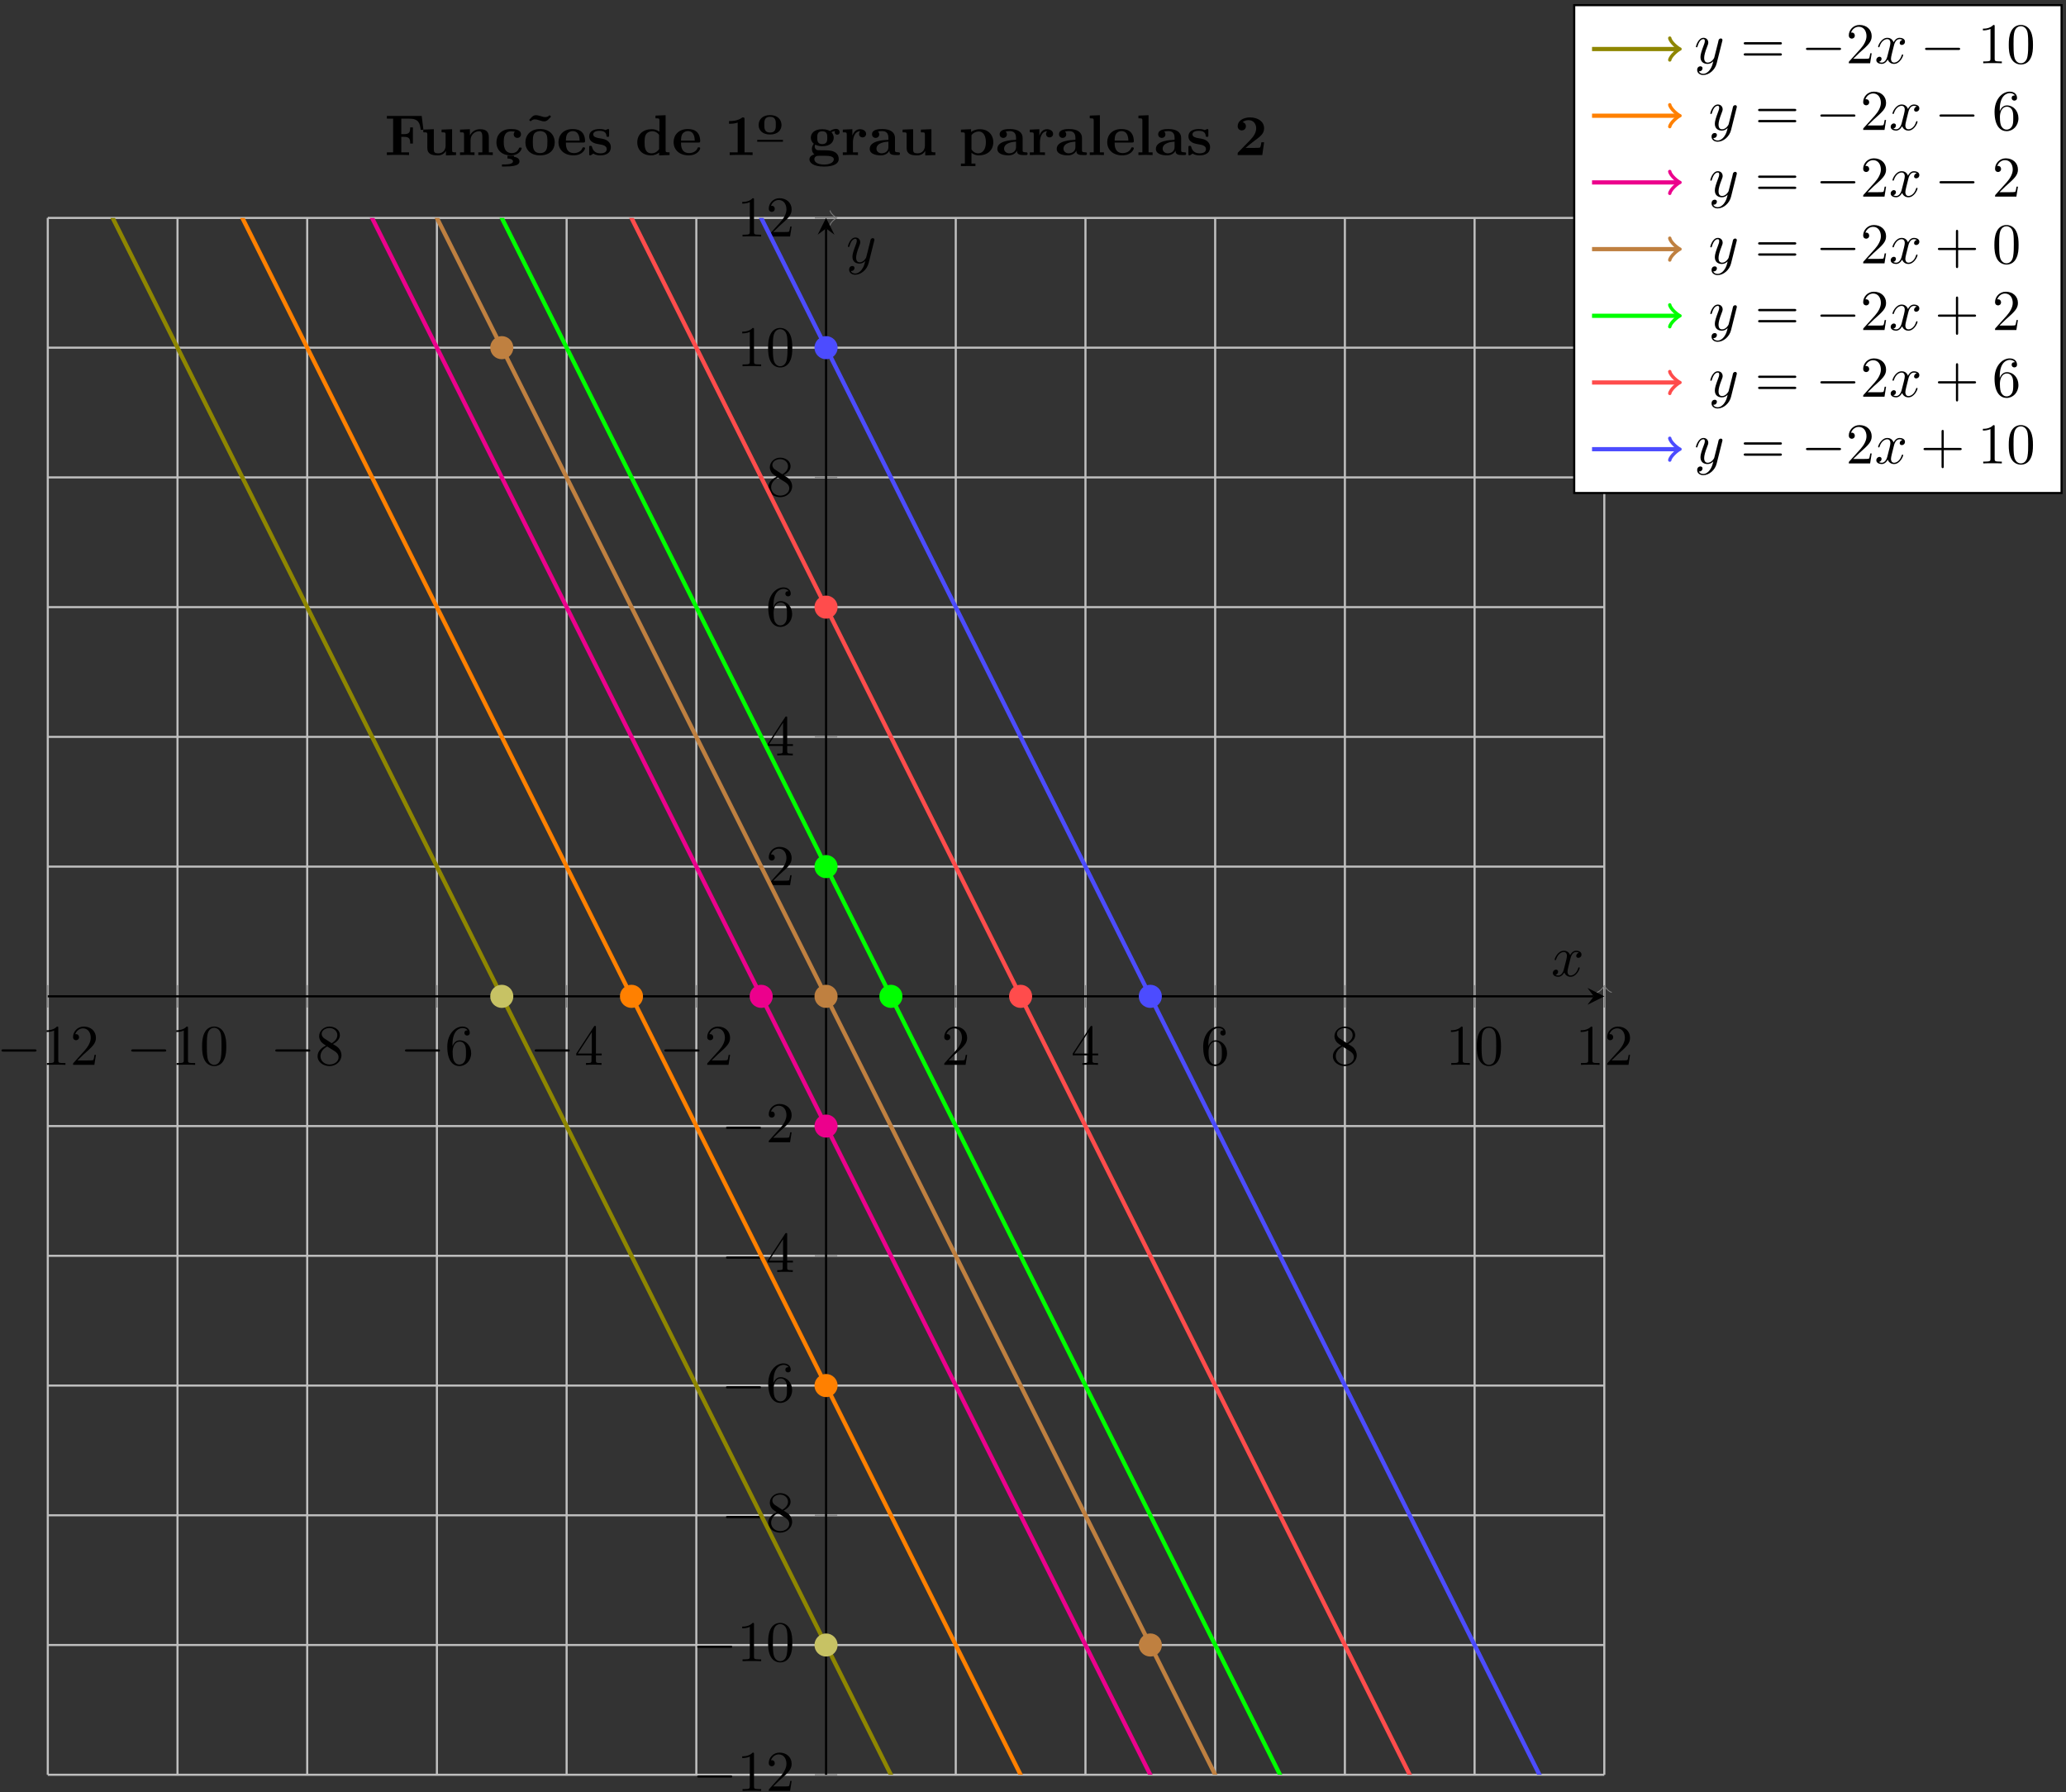 <?xml version="1.0" encoding="UTF-8"?>
<svg xmlns="http://www.w3.org/2000/svg" xmlns:xlink="http://www.w3.org/1999/xlink" width="392pt" height="340pt" viewBox="0 0 392 340" version="1.1">
<rect x="0" y="0" width="392" height="340" fill="#333333" stroke="none"/>
<defs>
<g>
<symbol overflow="visible" id="glyph0-0">
<path style="stroke:none;" d=""/>
</symbol>
<symbol overflow="visible" id="glyph0-1">
<path style="stroke:none;" d="M 7.188 -2.516 C 7.375 -2.516 7.562 -2.516 7.562 -2.719 C 7.562 -2.938 7.375 -2.938 7.188 -2.938 L 1.281 -2.938 C 1.094 -2.938 0.906 -2.938 0.906 -2.719 C 0.906 -2.516 1.094 -2.516 1.281 -2.516 Z M 7.188 -2.516 "/>
</symbol>
<symbol overflow="visible" id="glyph1-0">
<path style="stroke:none;" d=""/>
</symbol>
<symbol overflow="visible" id="glyph1-1">
<path style="stroke:none;" d="M 3.203 -6.984 C 3.203 -7.234 3.203 -7.266 2.953 -7.266 C 2.281 -6.562 1.312 -6.562 0.969 -6.562 L 0.969 -6.234 C 1.188 -6.234 1.828 -6.234 2.406 -6.516 L 2.406 -0.859 C 2.406 -0.469 2.359 -0.344 1.391 -0.344 L 1.031 -0.344 L 1.031 0 C 1.422 -0.031 2.359 -0.031 2.797 -0.031 C 3.234 -0.031 4.188 -0.031 4.562 0 L 4.562 -0.344 L 4.219 -0.344 C 3.234 -0.344 3.203 -0.453 3.203 -0.859 Z M 3.203 -6.984 "/>
</symbol>
<symbol overflow="visible" id="glyph1-2">
<path style="stroke:none;" d="M 1.391 -0.844 L 2.547 -1.969 C 4.25 -3.469 4.891 -4.062 4.891 -5.141 C 4.891 -6.391 3.922 -7.266 2.578 -7.266 C 1.359 -7.266 0.547 -6.266 0.547 -5.297 C 0.547 -4.672 1.094 -4.672 1.125 -4.672 C 1.312 -4.672 1.688 -4.812 1.688 -5.25 C 1.688 -5.547 1.5 -5.828 1.109 -5.828 C 1.031 -5.828 1 -5.828 0.969 -5.812 C 1.219 -6.516 1.812 -6.922 2.438 -6.922 C 3.438 -6.922 3.906 -6.047 3.906 -5.141 C 3.906 -4.281 3.359 -3.406 2.766 -2.734 L 0.672 -0.406 C 0.547 -0.281 0.547 -0.266 0.547 0 L 4.594 0 L 4.891 -1.891 L 4.625 -1.891 C 4.562 -1.578 4.5 -1.094 4.391 -0.922 C 4.312 -0.844 3.594 -0.844 3.344 -0.844 Z M 1.391 -0.844 "/>
</symbol>
<symbol overflow="visible" id="glyph1-3">
<path style="stroke:none;" d="M 5.016 -3.484 C 5.016 -4.359 4.969 -5.234 4.578 -6.047 C 4.078 -7.094 3.188 -7.266 2.719 -7.266 C 2.078 -7.266 1.281 -6.984 0.828 -5.969 C 0.484 -5.219 0.422 -4.359 0.422 -3.484 C 0.422 -2.672 0.469 -1.688 0.922 -0.859 C 1.391 0.016 2.188 0.234 2.719 0.234 C 3.297 0.234 4.141 0.016 4.609 -1.031 C 4.969 -1.781 5.016 -2.625 5.016 -3.484 Z M 2.719 0 C 2.297 0 1.641 -0.266 1.453 -1.312 C 1.328 -1.969 1.328 -2.984 1.328 -3.625 C 1.328 -4.312 1.328 -5.031 1.422 -5.625 C 1.625 -6.922 2.438 -7.031 2.719 -7.031 C 3.078 -7.031 3.797 -6.828 4 -5.75 C 4.109 -5.141 4.109 -4.312 4.109 -3.625 C 4.109 -2.797 4.109 -2.062 3.984 -1.359 C 3.828 -0.328 3.203 0 2.719 0 Z M 2.719 0 "/>
</symbol>
<symbol overflow="visible" id="glyph1-4">
<path style="stroke:none;" d="M 1.781 -4.984 C 1.281 -5.312 1.234 -5.688 1.234 -5.875 C 1.234 -6.531 1.938 -6.984 2.719 -6.984 C 3.516 -6.984 4.203 -6.422 4.203 -5.641 C 4.203 -5.016 3.781 -4.5 3.125 -4.109 Z M 3.375 -3.953 C 4.156 -4.359 4.688 -4.922 4.688 -5.641 C 4.688 -6.641 3.719 -7.266 2.719 -7.266 C 1.641 -7.266 0.75 -6.453 0.75 -5.438 C 0.75 -5.25 0.781 -4.75 1.234 -4.25 C 1.359 -4.109 1.75 -3.844 2.031 -3.656 C 1.391 -3.344 0.453 -2.719 0.453 -1.641 C 0.453 -0.484 1.578 0.234 2.719 0.234 C 3.953 0.234 4.984 -0.672 4.984 -1.828 C 4.984 -2.219 4.859 -2.719 4.453 -3.172 C 4.25 -3.406 4.062 -3.516 3.375 -3.953 Z M 2.281 -3.484 L 3.625 -2.641 C 3.922 -2.438 4.438 -2.109 4.438 -1.438 C 4.438 -0.625 3.625 -0.062 2.719 -0.062 C 1.781 -0.062 1 -0.734 1 -1.641 C 1 -2.281 1.359 -2.984 2.281 -3.484 Z M 2.281 -3.484 "/>
</symbol>
<symbol overflow="visible" id="glyph1-5">
<path style="stroke:none;" d="M 1.438 -3.578 L 1.438 -3.844 C 1.438 -6.594 2.797 -6.984 3.344 -6.984 C 3.609 -6.984 4.062 -6.922 4.312 -6.547 C 4.141 -6.547 3.703 -6.547 3.703 -6.062 C 3.703 -5.719 3.969 -5.562 4.203 -5.562 C 4.391 -5.562 4.719 -5.656 4.719 -6.078 C 4.719 -6.734 4.234 -7.266 3.328 -7.266 C 1.938 -7.266 0.453 -5.859 0.453 -3.453 C 0.453 -0.531 1.719 0.234 2.734 0.234 C 3.953 0.234 4.984 -0.781 4.984 -2.219 C 4.984 -3.609 4.016 -4.656 2.797 -4.656 C 2.062 -4.656 1.656 -4.094 1.438 -3.578 Z M 2.734 -0.062 C 2.047 -0.062 1.719 -0.719 1.656 -0.891 C 1.469 -1.391 1.469 -2.266 1.469 -2.469 C 1.469 -3.312 1.812 -4.406 2.797 -4.406 C 2.969 -4.406 3.469 -4.406 3.812 -3.734 C 4 -3.328 4 -2.766 4 -2.234 C 4 -1.719 4 -1.172 3.812 -0.781 C 3.484 -0.125 2.984 -0.062 2.734 -0.062 Z M 2.734 -0.062 "/>
</symbol>
<symbol overflow="visible" id="glyph1-6">
<path style="stroke:none;" d="M 3.203 -1.797 L 3.203 -0.844 C 3.203 -0.453 3.188 -0.344 2.375 -0.344 L 2.156 -0.344 L 2.156 0 C 2.594 -0.031 3.156 -0.031 3.625 -0.031 C 4.078 -0.031 4.656 -0.031 5.109 0 L 5.109 -0.344 L 4.875 -0.344 C 4.062 -0.344 4.047 -0.453 4.047 -0.844 L 4.047 -1.797 L 5.141 -1.797 L 5.141 -2.141 L 4.047 -2.141 L 4.047 -7.094 C 4.047 -7.312 4.047 -7.391 3.875 -7.391 C 3.781 -7.391 3.734 -7.391 3.656 -7.25 L 0.312 -2.141 L 0.312 -1.797 Z M 3.266 -2.141 L 0.609 -2.141 L 3.266 -6.203 Z M 3.266 -2.141 "/>
</symbol>
<symbol overflow="visible" id="glyph1-7">
<path style="stroke:none;" d="M 7.5 -3.562 C 7.656 -3.562 7.859 -3.562 7.859 -3.781 C 7.859 -4 7.656 -4 7.5 -4 L 0.969 -4 C 0.812 -4 0.609 -4 0.609 -3.781 C 0.609 -3.562 0.812 -3.562 0.984 -3.562 Z M 7.5 -1.453 C 7.656 -1.453 7.859 -1.453 7.859 -1.672 C 7.859 -1.891 7.656 -1.891 7.5 -1.891 L 0.984 -1.891 C 0.812 -1.891 0.609 -1.891 0.609 -1.672 C 0.609 -1.453 0.812 -1.453 0.969 -1.453 Z M 7.5 -1.453 "/>
</symbol>
<symbol overflow="visible" id="glyph1-8">
<path style="stroke:none;" d="M 4.453 -2.516 L 7.5 -2.516 C 7.656 -2.516 7.859 -2.516 7.859 -2.719 C 7.859 -2.938 7.656 -2.938 7.5 -2.938 L 4.453 -2.938 L 4.453 -6 C 4.453 -6.156 4.453 -6.359 4.25 -6.359 C 4.031 -6.359 4.031 -6.156 4.031 -6 L 4.031 -2.938 L 0.969 -2.938 C 0.812 -2.938 0.609 -2.938 0.609 -2.719 C 0.609 -2.516 0.812 -2.516 0.969 -2.516 L 4.031 -2.516 L 4.031 0.547 C 4.031 0.703 4.031 0.906 4.25 0.906 C 4.453 0.906 4.453 0.703 4.453 0.547 Z M 4.453 -2.516 "/>
</symbol>
<symbol overflow="visible" id="glyph2-0">
<path style="stroke:none;" d=""/>
</symbol>
<symbol overflow="visible" id="glyph2-1">
<path style="stroke:none;" d="M 3.641 -3.297 C 3.703 -3.578 3.953 -4.578 4.719 -4.578 C 4.781 -4.578 5.031 -4.578 5.266 -4.438 C 4.969 -4.391 4.75 -4.109 4.75 -3.844 C 4.75 -3.672 4.859 -3.469 5.156 -3.469 C 5.406 -3.469 5.75 -3.672 5.75 -4.094 C 5.75 -4.672 5.109 -4.828 4.734 -4.828 C 4.094 -4.828 3.719 -4.25 3.594 -3.984 C 3.312 -4.719 2.719 -4.828 2.406 -4.828 C 1.281 -4.828 0.656 -3.406 0.656 -3.141 C 0.656 -3.031 0.766 -3.031 0.781 -3.031 C 0.875 -3.031 0.906 -3.047 0.922 -3.156 C 1.297 -4.312 2.016 -4.578 2.391 -4.578 C 2.594 -4.578 2.984 -4.484 2.984 -3.844 C 2.984 -3.516 2.797 -2.781 2.391 -1.25 C 2.219 -0.578 1.828 -0.125 1.359 -0.125 C 1.281 -0.125 1.031 -0.125 0.812 -0.266 C 1.078 -0.312 1.312 -0.547 1.312 -0.844 C 1.312 -1.141 1.078 -1.234 0.922 -1.234 C 0.594 -1.234 0.312 -0.953 0.312 -0.594 C 0.312 -0.094 0.859 0.125 1.344 0.125 C 2.062 0.125 2.453 -0.641 2.484 -0.703 C 2.625 -0.312 3.016 0.125 3.672 0.125 C 4.781 0.125 5.406 -1.281 5.406 -1.562 C 5.406 -1.672 5.312 -1.672 5.281 -1.672 C 5.188 -1.672 5.156 -1.625 5.141 -1.547 C 4.781 -0.375 4.031 -0.125 3.688 -0.125 C 3.266 -0.125 3.094 -0.469 3.094 -0.844 C 3.094 -1.078 3.156 -1.312 3.266 -1.797 Z M 3.641 -3.297 "/>
</symbol>
<symbol overflow="visible" id="glyph2-2">
<path style="stroke:none;" d="M 5.297 -4.156 C 5.344 -4.312 5.344 -4.328 5.344 -4.406 C 5.344 -4.609 5.188 -4.703 5.031 -4.703 C 4.922 -4.703 4.75 -4.641 4.641 -4.469 C 4.625 -4.422 4.531 -4.078 4.5 -3.875 C 4.422 -3.594 4.344 -3.297 4.281 -3.016 L 3.781 -1.047 C 3.734 -0.891 3.266 -0.125 2.547 -0.125 C 2 -0.125 1.875 -0.594 1.875 -1 C 1.875 -1.5 2.062 -2.188 2.438 -3.141 C 2.609 -3.594 2.656 -3.703 2.656 -3.922 C 2.656 -4.422 2.297 -4.828 1.75 -4.828 C 0.719 -4.828 0.312 -3.234 0.312 -3.141 C 0.312 -3.031 0.422 -3.031 0.453 -3.031 C 0.562 -3.031 0.562 -3.047 0.625 -3.234 C 0.922 -4.25 1.359 -4.578 1.719 -4.578 C 1.812 -4.578 2 -4.578 2 -4.234 C 2 -3.953 1.891 -3.672 1.812 -3.469 C 1.375 -2.312 1.172 -1.688 1.172 -1.172 C 1.172 -0.203 1.859 0.125 2.516 0.125 C 2.938 0.125 3.297 -0.062 3.609 -0.375 C 3.469 0.203 3.344 0.734 2.906 1.312 C 2.625 1.672 2.203 2 1.703 2 C 1.547 2 1.062 1.969 0.875 1.531 C 1.047 1.531 1.188 1.531 1.344 1.406 C 1.453 1.312 1.562 1.172 1.562 0.953 C 1.562 0.625 1.266 0.578 1.156 0.578 C 0.906 0.578 0.547 0.75 0.547 1.281 C 0.547 1.828 1.031 2.234 1.703 2.234 C 2.828 2.234 3.953 1.25 4.25 0.016 Z M 5.297 -4.156 "/>
</symbol>
<symbol overflow="visible" id="glyph3-0">
<path style="stroke:none;" d=""/>
</symbol>
<symbol overflow="visible" id="glyph3-1">
<path style="stroke:none;" d="M 7.031 -7.422 L 0.422 -7.422 L 0.422 -6.906 L 1.609 -6.906 L 1.609 -0.516 L 0.422 -0.516 L 0.422 0 C 0.844 -0.031 1.938 -0.031 2.422 -0.031 C 2.953 -0.031 4.141 -0.031 4.625 0 L 4.625 -0.516 L 3.156 -0.516 L 3.156 -3.453 L 3.703 -3.453 C 4.75 -3.453 4.844 -2.984 4.844 -2.188 L 5.359 -2.188 L 5.359 -5.25 L 4.844 -5.25 C 4.844 -4.438 4.75 -3.969 3.703 -3.969 L 3.156 -3.969 L 3.156 -6.906 L 4.672 -6.906 C 6.438 -6.906 6.688 -6.062 6.844 -4.781 L 7.359 -4.781 Z M 7.031 -7.422 "/>
</symbol>
<symbol overflow="visible" id="glyph3-2">
<path style="stroke:none;" d="M 4.781 -0.781 L 4.781 0.062 L 6.703 0 L 6.703 -0.516 C 6.031 -0.516 5.953 -0.516 5.953 -0.938 L 5.953 -4.906 L 3.953 -4.828 L 3.953 -4.312 C 4.641 -4.312 4.719 -4.312 4.719 -3.875 L 4.719 -1.797 C 4.719 -0.906 4.156 -0.328 3.359 -0.328 C 2.516 -0.328 2.484 -0.594 2.484 -1.188 L 2.484 -4.906 L 0.484 -4.828 L 0.484 -4.312 C 1.172 -4.312 1.25 -4.312 1.25 -3.875 L 1.25 -1.344 C 1.25 -0.172 2.125 0.062 3.203 0.062 C 3.484 0.062 4.281 0.062 4.781 -0.781 Z M 4.781 -0.781 "/>
</symbol>
<symbol overflow="visible" id="glyph3-3">
<path style="stroke:none;" d="M 1.25 -3.875 L 1.25 -0.516 L 0.484 -0.516 L 0.484 0 C 0.797 -0.016 1.453 -0.031 1.859 -0.031 C 2.297 -0.031 2.938 -0.016 3.234 0 L 3.234 -0.516 L 2.484 -0.516 L 2.484 -2.797 C 2.484 -3.984 3.422 -4.516 4.109 -4.516 C 4.484 -4.516 4.719 -4.281 4.719 -3.453 L 4.719 -0.516 L 3.953 -0.516 L 3.953 0 C 4.266 -0.016 4.922 -0.031 5.328 -0.031 C 5.766 -0.031 6.406 -0.016 6.703 0 L 6.703 -0.516 L 5.953 -0.516 L 5.953 -3.344 C 5.953 -4.484 5.359 -4.906 4.281 -4.906 C 3.234 -4.906 2.656 -4.281 2.359 -3.734 L 2.359 -4.906 L 0.484 -4.828 L 0.484 -4.312 C 1.172 -4.312 1.25 -4.312 1.25 -3.875 Z M 1.25 -3.875 "/>
</symbol>
<symbol overflow="visible" id="glyph3-4">
<path style="stroke:none;" d="M 3.75 0.125 L 2.516 0.125 L 2.516 0.656 C 2.875 0.656 3.562 0.734 3.562 1.203 C 3.562 1.781 2.297 1.781 1.875 1.781 L 1.469 1.781 L 1.469 2.172 L 2.078 2.172 C 2.625 2.172 3.172 2.156 3.719 2.047 C 4.188 1.953 4.797 1.766 4.797 1.203 C 4.797 0.594 4.203 0.406 3.75 0.328 Z M 3.75 0.125 "/>
</symbol>
<symbol overflow="visible" id="glyph3-5">
<path style="stroke:none;" d="M 3.922 -4.438 C 3.734 -4.266 3.703 -4.031 3.703 -3.938 C 3.703 -3.453 4.094 -3.25 4.391 -3.25 C 4.719 -3.25 5.078 -3.484 5.078 -3.938 C 5.078 -4.875 3.812 -4.938 3.172 -4.938 C 1.219 -4.938 0.422 -3.688 0.422 -2.422 C 0.422 -0.969 1.438 0.062 3.125 0.062 C 4.891 0.062 5.219 -1.203 5.219 -1.281 C 5.219 -1.422 5.062 -1.422 4.953 -1.422 C 4.75 -1.422 4.75 -1.406 4.688 -1.266 C 4.406 -0.578 3.875 -0.375 3.328 -0.375 C 1.812 -0.375 1.812 -1.969 1.812 -2.469 C 1.812 -3.094 1.812 -4.5 3.219 -4.5 C 3.594 -4.5 3.781 -4.469 3.922 -4.438 Z M 3.922 -4.438 "/>
</symbol>
<symbol overflow="visible" id="glyph3-6">
<path style="stroke:none;" d="M 5.219 -7.297 L 4.922 -7.562 C 4.609 -7.203 4.219 -7.203 4.094 -7.203 C 3.875 -7.203 3.703 -7.234 3.234 -7.391 C 2.719 -7.547 2.516 -7.562 2.359 -7.562 C 2.172 -7.562 1.875 -7.531 1.578 -7.234 C 1.469 -7.109 1.172 -6.781 1.047 -6.656 L 1.328 -6.391 C 1.656 -6.766 2.047 -6.766 2.156 -6.766 C 2.375 -6.766 2.562 -6.734 3.031 -6.578 C 3.531 -6.406 3.734 -6.391 3.891 -6.391 C 4.094 -6.391 4.391 -6.438 4.672 -6.734 C 4.797 -6.844 5.094 -7.172 5.219 -7.297 Z M 5.219 -7.297 "/>
</symbol>
<symbol overflow="visible" id="glyph3-7">
<path style="stroke:none;" d="M 5.906 -2.375 C 5.906 -3.844 4.906 -4.938 3.125 -4.938 C 1.344 -4.938 0.344 -3.828 0.344 -2.375 C 0.344 -1.031 1.312 0.062 3.125 0.062 C 4.969 0.062 5.906 -1.031 5.906 -2.375 Z M 3.125 -0.375 C 1.75 -0.375 1.75 -1.547 1.75 -2.5 C 1.75 -2.984 1.75 -3.547 1.938 -3.922 C 2.141 -4.312 2.594 -4.547 3.125 -4.547 C 3.594 -4.547 4.047 -4.375 4.281 -3.984 C 4.516 -3.625 4.516 -3.016 4.516 -2.5 C 4.516 -1.547 4.516 -0.375 3.125 -0.375 Z M 3.125 -0.375 "/>
</symbol>
<symbol overflow="visible" id="glyph3-8">
<path style="stroke:none;" d="M 5.031 -2.375 C 5.281 -2.375 5.391 -2.375 5.391 -2.672 C 5.391 -3.016 5.328 -3.812 4.781 -4.359 C 4.375 -4.75 3.797 -4.938 3.047 -4.938 C 1.297 -4.938 0.344 -3.812 0.344 -2.453 C 0.344 -1 1.438 0.062 3.203 0.062 C 4.922 0.062 5.391 -1.094 5.391 -1.281 C 5.391 -1.469 5.188 -1.469 5.125 -1.469 C 4.938 -1.469 4.922 -1.422 4.859 -1.25 C 4.625 -0.719 4 -0.375 3.297 -0.375 C 1.75 -0.375 1.75 -1.828 1.75 -2.375 Z M 1.75 -2.734 C 1.766 -3.156 1.781 -3.625 2 -3.984 C 2.297 -4.422 2.719 -4.547 3.047 -4.547 C 4.312 -4.547 4.344 -3.125 4.359 -2.734 Z M 1.75 -2.734 "/>
</symbol>
<symbol overflow="visible" id="glyph3-9">
<path style="stroke:none;" d="M 2.297 -3.203 C 1.891 -3.281 1.188 -3.406 1.188 -3.922 C 1.188 -4.594 2.203 -4.594 2.406 -4.594 C 3.234 -4.594 3.641 -4.281 3.703 -3.672 C 3.703 -3.516 3.719 -3.453 3.953 -3.453 C 4.203 -3.453 4.203 -3.516 4.203 -3.766 L 4.203 -4.641 C 4.203 -4.844 4.203 -4.938 4.016 -4.938 C 3.969 -4.938 3.953 -4.938 3.516 -4.734 C 3.234 -4.875 2.859 -4.938 2.422 -4.938 C 2.094 -4.938 0.422 -4.938 0.422 -3.516 C 0.422 -3.078 0.625 -2.781 0.844 -2.594 C 1.281 -2.219 1.703 -2.156 2.547 -2 C 2.938 -1.938 3.75 -1.781 3.75 -1.141 C 3.75 -0.328 2.75 -0.328 2.516 -0.328 C 1.359 -0.328 1.062 -1.125 0.938 -1.594 C 0.891 -1.75 0.828 -1.75 0.672 -1.75 C 0.422 -1.75 0.422 -1.672 0.422 -1.422 L 0.422 -0.234 C 0.422 -0.031 0.422 0.062 0.609 0.062 C 0.688 0.062 0.703 0.062 0.938 -0.094 C 0.953 -0.094 1.188 -0.266 1.219 -0.281 C 1.719 0.062 2.297 0.062 2.516 0.062 C 2.844 0.062 4.531 0.062 4.531 -1.531 C 4.531 -2 4.312 -2.375 3.922 -2.688 C 3.5 -3 3.156 -3.062 2.297 -3.203 Z M 2.297 -3.203 "/>
</symbol>
<symbol overflow="visible" id="glyph3-10">
<path style="stroke:none;" d="M 4.562 -0.469 L 4.562 0.062 L 6.547 0 L 6.547 -0.516 C 5.875 -0.516 5.797 -0.516 5.797 -0.938 L 5.797 -7.562 L 3.875 -7.484 L 3.875 -6.969 C 4.547 -6.969 4.625 -6.969 4.625 -6.547 L 4.625 -4.422 C 4.078 -4.844 3.516 -4.906 3.156 -4.906 C 1.562 -4.906 0.422 -3.953 0.422 -2.406 C 0.422 -0.969 1.422 0.062 3.031 0.062 C 3.703 0.062 4.219 -0.203 4.562 -0.469 Z M 4.562 -3.844 L 4.562 -1.125 C 4.422 -0.922 3.969 -0.328 3.141 -0.328 C 1.812 -0.328 1.812 -1.641 1.812 -2.406 C 1.812 -2.938 1.812 -3.516 2.094 -3.953 C 2.406 -4.406 2.922 -4.516 3.266 -4.516 C 3.875 -4.516 4.312 -4.172 4.562 -3.844 Z M 4.562 -3.844 "/>
</symbol>
<symbol overflow="visible" id="glyph3-11">
<path style="stroke:none;" d="M 3.859 -6.797 C 3.859 -7.031 3.859 -7.141 3.578 -7.141 C 3.453 -7.141 3.438 -7.141 3.344 -7.062 C 2.5 -6.453 1.375 -6.453 1.141 -6.453 L 0.922 -6.453 L 0.922 -5.938 L 1.141 -5.938 C 1.312 -5.938 1.922 -5.938 2.562 -6.156 L 2.562 -0.516 L 1.047 -0.516 L 1.047 0 C 1.531 -0.031 2.688 -0.031 3.219 -0.031 C 3.75 -0.031 4.906 -0.031 5.391 0 L 5.391 -0.516 L 3.859 -0.516 Z M 3.859 -6.797 "/>
</symbol>
<symbol overflow="visible" id="glyph3-12">
<path style="stroke:none;" d="M 2.781 -2.078 C 1.828 -2.078 1.828 -2.797 1.828 -3.297 C 1.828 -3.781 1.828 -4.516 2.781 -4.516 C 3.734 -4.516 3.734 -3.781 3.734 -3.297 C 3.734 -2.797 3.734 -2.078 2.781 -2.078 Z M 1.453 -1.969 C 1.953 -1.703 2.516 -1.672 2.781 -1.672 C 4.359 -1.672 4.953 -2.531 4.953 -3.297 C 4.953 -3.812 4.672 -4.172 4.516 -4.344 C 4.844 -4.516 5.078 -4.531 5.188 -4.547 C 5.172 -4.5 5.141 -4.391 5.141 -4.328 C 5.141 -4.062 5.328 -3.859 5.609 -3.859 C 5.906 -3.859 6.078 -4.062 6.078 -4.328 C 6.078 -4.578 5.906 -4.969 5.406 -4.969 C 5.234 -4.969 4.719 -4.922 4.25 -4.547 C 4.047 -4.672 3.594 -4.906 2.781 -4.906 C 1.203 -4.906 0.609 -4.062 0.609 -3.297 C 0.609 -2.844 0.828 -2.406 1.172 -2.156 C 0.875 -1.766 0.812 -1.406 0.812 -1.172 C 0.812 -1.016 0.844 -0.484 1.281 -0.125 C 1.141 -0.094 0.344 0.125 0.344 0.812 C 0.344 1.375 0.953 2.188 3.125 2.188 C 5.062 2.188 5.906 1.547 5.906 0.781 C 5.906 0.453 5.828 -0.234 5.094 -0.594 C 4.484 -0.906 3.828 -0.906 2.781 -0.906 C 2.5 -0.906 2 -0.906 1.938 -0.922 C 1.469 -1 1.344 -1.406 1.344 -1.609 C 1.344 -1.719 1.391 -1.875 1.453 -1.969 Z M 2.125 0.141 L 3.406 0.141 C 3.734 0.141 4.969 0.141 4.969 0.812 C 4.969 1.203 4.547 1.797 3.125 1.797 C 1.828 1.797 1.281 1.297 1.281 0.797 C 1.281 0.141 1.969 0.141 2.125 0.141 Z M 2.125 0.141 "/>
</symbol>
<symbol overflow="visible" id="glyph3-13">
<path style="stroke:none;" d="M 2.219 -3.672 L 2.219 -4.906 L 0.406 -4.828 L 0.406 -4.312 C 1.078 -4.312 1.156 -4.312 1.156 -3.875 L 1.156 -0.516 L 0.406 -0.516 L 0.406 0 C 0.781 -0.016 1.281 -0.031 1.781 -0.031 C 2.188 -0.031 2.891 -0.031 3.281 0 L 3.281 -0.516 L 2.328 -0.516 L 2.328 -2.422 C 2.328 -3.188 2.609 -4.516 3.703 -4.516 C 3.688 -4.5 3.484 -4.328 3.484 -4.016 C 3.484 -3.562 3.844 -3.344 4.156 -3.344 C 4.469 -3.344 4.828 -3.578 4.828 -4.016 C 4.828 -4.594 4.234 -4.906 3.672 -4.906 C 2.906 -4.906 2.469 -4.359 2.219 -3.672 Z M 2.219 -3.672 "/>
</symbol>
<symbol overflow="visible" id="glyph3-14">
<path style="stroke:none;" d="M 4.078 -0.844 C 4.078 -0.5 4.078 0 5.219 0 L 5.734 0 C 5.953 0 6.078 0 6.078 -0.266 C 6.078 -0.516 5.938 -0.516 5.797 -0.516 C 5.141 -0.531 5.141 -0.672 5.141 -0.922 L 5.141 -3.266 C 5.141 -4.234 4.359 -4.938 2.734 -4.938 C 2.109 -4.938 0.781 -4.891 0.781 -3.938 C 0.781 -3.453 1.172 -3.25 1.469 -3.25 C 1.797 -3.25 2.156 -3.484 2.156 -3.938 C 2.156 -4.266 1.938 -4.453 1.906 -4.469 C 2.219 -4.531 2.562 -4.547 2.688 -4.547 C 3.516 -4.547 3.891 -4.094 3.891 -3.266 L 3.891 -2.891 C 3.125 -2.859 0.344 -2.766 0.344 -1.172 C 0.344 -0.125 1.703 0.062 2.453 0.062 C 3.328 0.062 3.844 -0.375 4.078 -0.844 Z M 3.891 -2.547 L 3.891 -1.516 C 3.891 -0.469 2.891 -0.328 2.625 -0.328 C 2.062 -0.328 1.625 -0.703 1.625 -1.188 C 1.625 -2.359 3.344 -2.516 3.891 -2.547 Z M 3.891 -2.547 "/>
</symbol>
<symbol overflow="visible" id="glyph3-15">
<path style="stroke:none;" d="M 2.406 -3.594 C 2.406 -3.797 2.406 -3.812 2.562 -3.953 C 3 -4.406 3.562 -4.469 3.812 -4.469 C 4.531 -4.469 5.141 -3.812 5.141 -2.438 C 5.141 -0.891 4.391 -0.328 3.672 -0.328 C 3.516 -0.328 3.016 -0.328 2.516 -0.922 C 2.406 -1.062 2.406 -1.062 2.406 -1.281 Z M 2.406 -0.422 C 2.875 -0.047 3.344 0.062 3.797 0.062 C 5.438 0.062 6.547 -0.922 6.547 -2.438 C 6.547 -3.875 5.547 -4.906 3.984 -4.906 C 3.156 -4.906 2.578 -4.562 2.328 -4.375 L 2.328 -4.906 L 0.406 -4.828 L 0.406 -4.312 C 1.078 -4.312 1.156 -4.312 1.156 -3.891 L 1.156 1.609 L 0.406 1.609 L 0.406 2.109 C 0.703 2.109 1.359 2.078 1.781 2.078 C 2.203 2.078 2.844 2.109 3.156 2.109 L 3.156 1.609 L 2.406 1.609 Z M 2.406 -0.422 "/>
</symbol>
<symbol overflow="visible" id="glyph3-16">
<path style="stroke:none;" d="M 2.438 -7.562 L 0.516 -7.484 L 0.516 -6.969 C 1.188 -6.969 1.266 -6.969 1.266 -6.547 L 1.266 -0.516 L 0.516 -0.516 L 0.516 0 C 0.859 -0.016 1.391 -0.031 1.859 -0.031 C 2.328 -0.031 2.828 -0.016 3.203 0 L 3.203 -0.516 L 2.438 -0.516 Z M 2.438 -7.562 "/>
</symbol>
<symbol overflow="visible" id="glyph3-17">
<path style="stroke:none;" d="M 5.641 -2.422 L 5.125 -2.422 C 5.094 -2.203 5 -1.5 4.844 -1.422 C 4.719 -1.359 3.906 -1.359 3.734 -1.359 L 2.125 -1.359 C 2.641 -1.781 3.203 -2.25 3.703 -2.625 C 4.938 -3.531 5.641 -4.047 5.641 -5.078 C 5.641 -6.344 4.5 -7.141 2.969 -7.141 C 1.641 -7.141 0.625 -6.469 0.625 -5.484 C 0.625 -4.844 1.141 -4.672 1.406 -4.672 C 1.75 -4.672 2.188 -4.922 2.188 -5.469 C 2.188 -6.031 1.734 -6.203 1.578 -6.25 C 1.891 -6.516 2.297 -6.625 2.688 -6.625 C 3.625 -6.625 4.141 -5.891 4.141 -5.078 C 4.141 -4.312 3.719 -3.578 2.953 -2.797 L 0.766 -0.562 C 0.625 -0.438 0.625 -0.422 0.625 -0.203 L 0.625 0 L 5.297 0 Z M 5.641 -2.422 "/>
</symbol>
<symbol overflow="visible" id="glyph4-0">
<path style="stroke:none;" d=""/>
</symbol>
<symbol overflow="visible" id="glyph4-1">
<path style="stroke:none;" d="M 4.609 -1.734 C 4.609 -2.734 3.891 -3.625 2.438 -3.625 C 0.969 -3.625 0.266 -2.734 0.266 -1.734 C 0.266 -0.781 0.969 0.062 2.438 0.062 C 3.922 0.062 4.609 -0.797 4.609 -1.734 Z M 2.438 -0.312 C 1.344 -0.312 1.344 -1.141 1.344 -1.828 C 1.344 -2.484 1.344 -3.297 2.438 -3.297 C 3.531 -3.297 3.531 -2.484 3.531 -1.828 C 3.531 -1.141 3.531 -0.312 2.438 -0.312 Z M 2.438 -0.312 "/>
</symbol>
</g>
<clipPath id="clip1">
  <path d="M 9.066 41.34 L 304.398 41.34 L 304.398 336.672 L 9.066 336.672 Z M 9.066 41.34 "/>
</clipPath>
</defs>
<g id="surface1">
<path style="fill:none;stroke-width:0.399;stroke-linecap:butt;stroke-linejoin:miter;stroke:rgb(75%,75%,75%);stroke-opacity:1;stroke-miterlimit:10;" d="M -0.002 270.717 L -0.002 566.049 M 24.612 270.717 L 24.612 566.049 M 49.221 270.717 L 49.221 566.049 M 73.83 270.717 L 73.83 566.049 M 98.444 270.717 L 98.444 566.049 M 123.053 270.717 L 123.053 566.049 M 172.276 270.717 L 172.276 566.049 M 196.885 270.717 L 196.885 566.049 M 221.498 270.717 L 221.498 566.049 M 246.108 270.717 L 246.108 566.049 M 270.717 270.717 L 270.717 566.049 M 295.33 270.717 L 295.33 565.588 " transform="matrix(1,0,0,-1,9.068,607.389)"/>
<path style="fill:none;stroke-width:0.319;stroke-linecap:round;stroke-linejoin:round;stroke:rgb(75%,75%,75%);stroke-opacity:1;stroke-miterlimit:10;" d="M -1.197 1.593 C -1.095 0.995 -0.002 0.101 0.299 -0.001 C -0.002 -0.099 -1.095 -0.997 -1.197 -1.595 " transform="matrix(0,-1,-1,0,304.397,41.799)"/>
<path style="fill:none;stroke-width:0.399;stroke-linecap:butt;stroke-linejoin:miter;stroke:rgb(75%,75%,75%);stroke-opacity:1;stroke-miterlimit:10;" d="M -0.002 270.717 L 295.33 270.717 M -0.002 295.33 L 295.33 295.33 M -0.002 319.94 L 295.33 319.94 M -0.002 344.549 L 295.33 344.549 M -0.002 369.162 L 295.33 369.162 M -0.002 393.772 L 295.33 393.772 M -0.002 442.994 L 295.33 442.994 M -0.002 467.604 L 295.33 467.604 M -0.002 492.217 L 295.33 492.217 M -0.002 516.827 L 295.33 516.827 M -0.002 541.436 L 295.33 541.436 M -0.002 566.049 L 294.87 566.049 " transform="matrix(1,0,0,-1,9.068,607.389)"/>
<path style="fill:none;stroke-width:0.319;stroke-linecap:round;stroke-linejoin:round;stroke:rgb(75%,75%,75%);stroke-opacity:1;stroke-miterlimit:10;" d="M -1.197 1.595 C -1.095 0.997 -0.002 0.099 0.299 0.001 C -0.002 -0.101 -1.095 -0.995 -1.197 -1.593 " transform="matrix(1,0,0,-1,303.939,41.341)"/>
<path style="fill:none;stroke-width:0.199;stroke-linecap:butt;stroke-linejoin:miter;stroke:rgb(50%,50%,50%);stroke-opacity:1;stroke-miterlimit:10;" d="M -0.002 416.256 L -0.002 420.51 M 24.612 416.256 L 24.612 420.51 M 49.221 416.256 L 49.221 420.51 M 73.83 416.256 L 73.83 420.51 M 98.444 416.256 L 98.444 420.51 M 123.053 416.256 L 123.053 420.51 M 172.276 416.256 L 172.276 420.51 M 196.885 416.256 L 196.885 420.51 M 221.498 416.256 L 221.498 420.51 M 246.108 416.256 L 246.108 420.51 M 270.717 416.256 L 270.717 420.51 M 295.33 416.256 L 295.33 420.174 " transform="matrix(1,0,0,-1,9.068,607.389)"/>
<path style="fill:none;stroke-width:0.159;stroke-linecap:round;stroke-linejoin:round;stroke:rgb(50%,50%,50%);stroke-opacity:1;stroke-miterlimit:10;" d="M -1.017 1.354 C -0.931 0.847 -0.002 0.085 0.252 -0.001 C -0.002 -0.083 -0.931 -0.849 -1.017 -1.356 " transform="matrix(0,-1,-1,0,304.397,187.213)"/>
<path style="fill:none;stroke-width:0.199;stroke-linecap:butt;stroke-linejoin:miter;stroke:rgb(50%,50%,50%);stroke-opacity:1;stroke-miterlimit:10;" d="M 145.537 270.717 L 149.791 270.717 M 145.537 295.33 L 149.791 295.33 M 145.537 319.94 L 149.791 319.94 M 145.537 344.549 L 149.791 344.549 M 145.537 369.162 L 149.791 369.162 M 145.537 393.772 L 149.791 393.772 M 145.537 442.994 L 149.791 442.994 M 145.537 467.604 L 149.791 467.604 M 145.537 492.217 L 149.791 492.217 M 145.537 516.827 L 149.791 516.827 M 145.537 541.436 L 149.791 541.436 M 145.537 566.049 L 149.455 566.049 " transform="matrix(1,0,0,-1,9.068,607.389)"/>
<path style="fill:none;stroke-width:0.159;stroke-linecap:round;stroke-linejoin:round;stroke:rgb(50%,50%,50%);stroke-opacity:1;stroke-miterlimit:10;" d="M -1.017 1.357 C -0.932 0.849 -0.002 0.083 0.256 0.001 C -0.002 -0.085 -0.932 -0.847 -1.017 -1.354 " transform="matrix(1,0,0,-1,158.525,41.341)"/>
<path style="fill:none;stroke-width:0.399;stroke-linecap:butt;stroke-linejoin:miter;stroke:rgb(0%,0%,0%);stroke-opacity:1;stroke-miterlimit:10;" d="M -0.002 418.385 L 293.338 418.385 " transform="matrix(1,0,0,-1,9.068,607.389)"/>
<path style=" stroke:none;fill-rule:nonzero;fill:rgb(0%,0%,0%);fill-opacity:1;" d="M 304.398 189.004 L 301.211 187.41 L 302.406 189.004 L 301.211 190.602 "/>
<path style="fill:none;stroke-width:0.399;stroke-linecap:butt;stroke-linejoin:miter;stroke:rgb(0%,0%,0%);stroke-opacity:1;stroke-miterlimit:10;" d="M 147.666 270.717 L 147.666 564.057 " transform="matrix(1,0,0,-1,9.068,607.389)"/>
<path style=" stroke:none;fill-rule:nonzero;fill:rgb(0%,0%,0%);fill-opacity:1;" d="M 156.734 41.34 L 155.141 44.527 L 156.734 43.332 L 158.328 44.527 "/>
<g style="fill:rgb(0%,0%,0%);fill-opacity:1;">
  <use xlink:href="#glyph0-1" x="-0.629" y="202.003"/>
</g>
<g style="fill:rgb(0%,0%,0%);fill-opacity:1;">
  <use xlink:href="#glyph1-1" x="7.856" y="202.003"/>
  <use xlink:href="#glyph1-2" x="13.311" y="202.003"/>
</g>
<g style="fill:rgb(0%,0%,0%);fill-opacity:1;">
  <use xlink:href="#glyph0-1" x="23.981" y="202.003"/>
</g>
<g style="fill:rgb(0%,0%,0%);fill-opacity:1;">
  <use xlink:href="#glyph1-1" x="32.466" y="202.003"/>
  <use xlink:href="#glyph1-3" x="37.921" y="202.003"/>
</g>
<g style="fill:rgb(0%,0%,0%);fill-opacity:1;">
  <use xlink:href="#glyph0-1" x="51.319" y="202.003"/>
</g>
<g style="fill:rgb(0%,0%,0%);fill-opacity:1;">
  <use xlink:href="#glyph1-4" x="59.804" y="202.003"/>
</g>
<g style="fill:rgb(0%,0%,0%);fill-opacity:1;">
  <use xlink:href="#glyph0-1" x="75.929" y="202.003"/>
</g>
<g style="fill:rgb(0%,0%,0%);fill-opacity:1;">
  <use xlink:href="#glyph1-5" x="84.414" y="202.003"/>
</g>
<g style="fill:rgb(0%,0%,0%);fill-opacity:1;">
  <use xlink:href="#glyph0-1" x="100.54" y="202.003"/>
</g>
<g style="fill:rgb(0%,0%,0%);fill-opacity:1;">
  <use xlink:href="#glyph1-6" x="109.025" y="202.003"/>
</g>
<g style="fill:rgb(0%,0%,0%);fill-opacity:1;">
  <use xlink:href="#glyph0-1" x="125.15" y="202.003"/>
</g>
<g style="fill:rgb(0%,0%,0%);fill-opacity:1;">
  <use xlink:href="#glyph1-2" x="133.635" y="202.003"/>
</g>
<g style="fill:rgb(0%,0%,0%);fill-opacity:1;">
  <use xlink:href="#glyph1-2" x="178.614" y="202.003"/>
</g>
<g style="fill:rgb(0%,0%,0%);fill-opacity:1;">
  <use xlink:href="#glyph1-6" x="203.224" y="202.003"/>
</g>
<g style="fill:rgb(0%,0%,0%);fill-opacity:1;">
  <use xlink:href="#glyph1-5" x="227.835" y="202.003"/>
</g>
<g style="fill:rgb(0%,0%,0%);fill-opacity:1;">
  <use xlink:href="#glyph1-4" x="252.445" y="202.003"/>
</g>
<g style="fill:rgb(0%,0%,0%);fill-opacity:1;">
  <use xlink:href="#glyph1-1" x="274.328" y="202.003"/>
  <use xlink:href="#glyph1-3" x="279.783" y="202.003"/>
</g>
<g style="fill:rgb(0%,0%,0%);fill-opacity:1;">
  <use xlink:href="#glyph1-1" x="298.939" y="202.003"/>
  <use xlink:href="#glyph1-2" x="304.394" y="202.003"/>
</g>
<g style="fill:rgb(0%,0%,0%);fill-opacity:1;">
  <use xlink:href="#glyph0-1" x="131.375" y="339.734"/>
</g>
<g style="fill:rgb(0%,0%,0%);fill-opacity:1;">
  <use xlink:href="#glyph1-1" x="139.86" y="339.734"/>
  <use xlink:href="#glyph1-2" x="145.315" y="339.734"/>
</g>
<g style="fill:rgb(0%,0%,0%);fill-opacity:1;">
  <use xlink:href="#glyph0-1" x="131.375" y="315.124"/>
</g>
<g style="fill:rgb(0%,0%,0%);fill-opacity:1;">
  <use xlink:href="#glyph1-1" x="139.86" y="315.124"/>
  <use xlink:href="#glyph1-3" x="145.315" y="315.124"/>
</g>
<g style="fill:rgb(0%,0%,0%);fill-opacity:1;">
  <use xlink:href="#glyph0-1" x="136.83" y="290.513"/>
</g>
<g style="fill:rgb(0%,0%,0%);fill-opacity:1;">
  <use xlink:href="#glyph1-4" x="145.314" y="290.513"/>
</g>
<g style="fill:rgb(0%,0%,0%);fill-opacity:1;">
  <use xlink:href="#glyph0-1" x="136.83" y="265.903"/>
</g>
<g style="fill:rgb(0%,0%,0%);fill-opacity:1;">
  <use xlink:href="#glyph1-5" x="145.314" y="265.903"/>
</g>
<g style="fill:rgb(0%,0%,0%);fill-opacity:1;">
  <use xlink:href="#glyph0-1" x="136.83" y="241.293"/>
</g>
<g style="fill:rgb(0%,0%,0%);fill-opacity:1;">
  <use xlink:href="#glyph1-6" x="145.314" y="241.293"/>
</g>
<g style="fill:rgb(0%,0%,0%);fill-opacity:1;">
  <use xlink:href="#glyph0-1" x="136.83" y="216.682"/>
</g>
<g style="fill:rgb(0%,0%,0%);fill-opacity:1;">
  <use xlink:href="#glyph1-2" x="145.314" y="216.682"/>
</g>
<g style="fill:rgb(0%,0%,0%);fill-opacity:1;">
  <use xlink:href="#glyph1-2" x="145.315" y="167.916"/>
</g>
<g style="fill:rgb(0%,0%,0%);fill-opacity:1;">
  <use xlink:href="#glyph1-6" x="145.315" y="143.305"/>
</g>
<g style="fill:rgb(0%,0%,0%);fill-opacity:1;">
  <use xlink:href="#glyph1-5" x="145.315" y="118.695"/>
</g>
<g style="fill:rgb(0%,0%,0%);fill-opacity:1;">
  <use xlink:href="#glyph1-4" x="145.315" y="94.084"/>
</g>
<g style="fill:rgb(0%,0%,0%);fill-opacity:1;">
  <use xlink:href="#glyph1-1" x="139.86" y="69.474"/>
  <use xlink:href="#glyph1-3" x="145.315" y="69.474"/>
</g>
<g style="fill:rgb(0%,0%,0%);fill-opacity:1;">
  <use xlink:href="#glyph1-1" x="139.86" y="44.863"/>
  <use xlink:href="#glyph1-2" x="145.315" y="44.863"/>
</g>
<g clip-path="url(#clip1)" clip-rule="nonzero">
<path style="fill:none;stroke-width:0.797;stroke-linecap:butt;stroke-linejoin:miter;stroke:rgb(55.489%,52.55%,0%);stroke-opacity:1;stroke-miterlimit:10;" d="M -0.002 590.659 L 12.307 566.049 L 24.612 541.436 L 49.221 492.217 L 61.526 467.604 L 73.83 442.994 L 86.139 418.385 L 98.444 393.772 L 110.748 369.162 L 123.053 344.549 L 135.358 319.94 L 147.666 295.33 L 159.971 270.717 L 184.58 221.498 L 196.885 196.885 L 209.19 172.276 L 221.498 147.666 L 233.803 123.053 L 246.108 98.444 L 258.412 73.83 L 270.717 49.221 L 283.026 24.612 L 295.01 0.635 " transform="matrix(1,0,0,-1,9.068,607.389)"/>
<path style="fill:none;stroke-width:0.797;stroke-linecap:butt;stroke-linejoin:miter;stroke:rgb(100%,50%,0%);stroke-opacity:1;stroke-miterlimit:10;" d="M -0.002 639.881 L 12.307 615.268 L 36.916 566.049 L 49.221 541.436 L 73.83 492.217 L 86.139 467.604 L 110.748 418.385 L 123.053 393.772 L 135.358 369.162 L 147.666 344.549 L 172.276 295.33 L 184.58 270.717 L 209.19 221.498 L 221.498 196.885 L 246.108 147.666 L 258.412 123.053 L 270.717 98.444 L 283.026 73.83 L 295.01 49.858 " transform="matrix(1,0,0,-1,9.068,607.389)"/>
<path style="fill:none;stroke-width:0.797;stroke-linecap:butt;stroke-linejoin:miter;stroke:rgb(92.549%,0%,54.9%);stroke-opacity:1;stroke-miterlimit:10;" d="M -0.002 689.104 L 12.307 664.491 L 24.612 639.881 L 36.916 615.268 L 61.526 566.049 L 73.83 541.436 L 86.139 516.827 L 98.444 492.217 L 110.748 467.604 L 135.358 418.385 L 147.666 393.772 L 159.971 369.162 L 172.276 344.549 L 196.885 295.33 L 209.19 270.717 L 221.498 246.108 L 233.803 221.498 L 246.108 196.885 L 270.717 147.666 L 283.026 123.053 L 295.01 99.076 " transform="matrix(1,0,0,-1,9.068,607.389)"/>
<path style="fill:none;stroke-width:0.797;stroke-linecap:butt;stroke-linejoin:miter;stroke:rgb(75%,50%,25%);stroke-opacity:1;stroke-miterlimit:10;" d="M -0.002 713.713 L 12.307 689.104 L 24.612 664.491 L 36.916 639.881 L 49.221 615.268 L 73.83 566.049 L 86.139 541.436 L 110.748 492.217 L 123.053 467.604 L 135.358 442.994 L 147.666 418.385 L 159.971 393.772 L 172.276 369.162 L 184.58 344.549 L 209.19 295.33 L 221.498 270.717 L 246.108 221.498 L 258.412 196.885 L 270.717 172.276 L 283.026 147.666 L 295.01 123.69 " transform="matrix(1,0,0,-1,9.068,607.389)"/>
<path style="fill:none;stroke-width:0.797;stroke-linecap:butt;stroke-linejoin:miter;stroke:rgb(0%,100%,0%);stroke-opacity:1;stroke-miterlimit:10;" d="M -0.002 738.323 L 12.307 713.713 L 24.612 689.104 L 36.916 664.491 L 49.221 639.881 L 61.526 615.268 L 73.83 590.659 L 86.139 566.049 L 98.444 541.436 L 123.053 492.217 L 135.358 467.604 L 147.666 442.994 L 159.971 418.385 L 172.276 393.772 L 184.58 369.162 L 196.885 344.549 L 209.19 319.94 L 221.498 295.33 L 233.803 270.717 L 258.412 221.498 L 270.717 196.885 L 283.026 172.276 L 295.01 148.299 " transform="matrix(1,0,0,-1,9.068,607.389)"/>
<path style="fill:none;stroke-width:0.797;stroke-linecap:butt;stroke-linejoin:miter;stroke:rgb(100%,29.999%,29.999%);stroke-opacity:1;stroke-miterlimit:10;" d="M -0.002 787.545 L 12.307 762.936 L 24.612 738.323 L 49.221 689.104 L 61.526 664.491 L 73.83 639.881 L 86.139 615.268 L 110.748 566.049 L 123.053 541.436 L 135.358 516.827 L 147.666 492.217 L 159.971 467.604 L 184.58 418.385 L 196.885 393.772 L 209.19 369.162 L 221.498 344.549 L 246.108 295.33 L 258.412 270.717 L 270.717 246.108 L 283.026 221.498 L 295.01 197.522 " transform="matrix(1,0,0,-1,9.068,607.389)"/>
<path style="fill:none;stroke-width:0.797;stroke-linecap:butt;stroke-linejoin:miter;stroke:rgb(29.999%,29.999%,100%);stroke-opacity:1;stroke-miterlimit:10;" d="M -0.002 836.768 L 12.307 812.155 L 36.916 762.936 L 49.221 738.323 L 73.83 689.104 L 86.139 664.491 L 98.444 639.881 L 110.748 615.268 L 135.358 566.049 L 147.666 541.436 L 172.276 492.217 L 184.58 467.604 L 209.19 418.385 L 221.498 393.772 L 233.803 369.162 L 246.108 344.549 L 270.717 295.33 L 283.026 270.717 L 295.01 246.744 " transform="matrix(1,0,0,-1,9.068,607.389)"/>
</g>
<path style="fill-rule:nonzero;fill:rgb(78.088%,75.882%,39.069%);fill-opacity:1;stroke-width:0.399;stroke-linecap:butt;stroke-linejoin:miter;stroke:rgb(78.088%,75.882%,39.069%);stroke-opacity:1;stroke-miterlimit:10;" d="M 149.659 295.33 C 149.659 296.428 148.764 297.323 147.666 297.323 C 146.565 297.323 145.67 296.428 145.67 295.33 C 145.67 294.229 146.565 293.338 147.666 293.338 C 148.764 293.338 149.659 294.229 149.659 295.33 Z M 149.659 295.33 " transform="matrix(1,0,0,-1,9.068,607.389)"/>
<path style="fill-rule:nonzero;fill:rgb(78.088%,75.882%,39.069%);fill-opacity:1;stroke-width:0.399;stroke-linecap:butt;stroke-linejoin:miter;stroke:rgb(78.088%,75.882%,39.069%);stroke-opacity:1;stroke-miterlimit:10;" d="M 88.131 418.385 C 88.131 419.483 87.237 420.377 86.139 420.377 C 85.037 420.377 84.147 419.483 84.147 418.385 C 84.147 417.284 85.037 416.389 86.139 416.389 C 87.237 416.389 88.131 417.284 88.131 418.385 Z M 88.131 418.385 " transform="matrix(1,0,0,-1,9.068,607.389)"/>
<path style="fill-rule:nonzero;fill:rgb(100%,50%,0%);fill-opacity:1;stroke-width:0.399;stroke-linecap:butt;stroke-linejoin:miter;stroke:rgb(100%,50%,0%);stroke-opacity:1;stroke-miterlimit:10;" d="M 149.659 344.549 C 149.659 345.651 148.764 346.545 147.666 346.545 C 146.565 346.545 145.67 345.651 145.67 344.549 C 145.67 343.452 146.565 342.557 147.666 342.557 C 148.764 342.557 149.659 343.452 149.659 344.549 Z M 149.659 344.549 " transform="matrix(1,0,0,-1,9.068,607.389)"/>
<path style="fill-rule:nonzero;fill:rgb(100%,50%,0%);fill-opacity:1;stroke-width:0.399;stroke-linecap:butt;stroke-linejoin:miter;stroke:rgb(100%,50%,0%);stroke-opacity:1;stroke-miterlimit:10;" d="M 112.741 418.385 C 112.741 419.483 111.85 420.377 110.748 420.377 C 109.647 420.377 108.756 419.483 108.756 418.385 C 108.756 417.284 109.647 416.389 110.748 416.389 C 111.85 416.389 112.741 417.284 112.741 418.385 Z M 112.741 418.385 " transform="matrix(1,0,0,-1,9.068,607.389)"/>
<path style="fill-rule:nonzero;fill:rgb(92.549%,0%,54.9%);fill-opacity:1;stroke-width:0.399;stroke-linecap:butt;stroke-linejoin:miter;stroke:rgb(92.549%,0%,54.9%);stroke-opacity:1;stroke-miterlimit:10;" d="M 149.659 393.772 C 149.659 394.873 148.764 395.764 147.666 395.764 C 146.565 395.764 145.67 394.873 145.67 393.772 C 145.67 392.67 146.565 391.78 147.666 391.78 C 148.764 391.78 149.659 392.67 149.659 393.772 Z M 149.659 393.772 " transform="matrix(1,0,0,-1,9.068,607.389)"/>
<path style="fill-rule:nonzero;fill:rgb(92.549%,0%,54.9%);fill-opacity:1;stroke-width:0.399;stroke-linecap:butt;stroke-linejoin:miter;stroke:rgb(92.549%,0%,54.9%);stroke-opacity:1;stroke-miterlimit:10;" d="M 137.35 418.385 C 137.35 419.483 136.459 420.377 135.358 420.377 C 134.26 420.377 133.366 419.483 133.366 418.385 C 133.366 417.284 134.26 416.389 135.358 416.389 C 136.459 416.389 137.35 417.284 137.35 418.385 Z M 137.35 418.385 " transform="matrix(1,0,0,-1,9.068,607.389)"/>
<path style="fill-rule:nonzero;fill:rgb(75%,50%,25%);fill-opacity:1;stroke-width:0.399;stroke-linecap:butt;stroke-linejoin:miter;stroke:rgb(75%,50%,25%);stroke-opacity:1;stroke-miterlimit:10;" d="M 88.131 541.436 C 88.131 542.537 87.237 543.428 86.139 543.428 C 85.037 543.428 84.147 542.537 84.147 541.436 C 84.147 540.338 85.037 539.444 86.139 539.444 C 87.237 539.444 88.131 540.338 88.131 541.436 Z M 88.131 541.436 " transform="matrix(1,0,0,-1,9.068,607.389)"/>
<path style="fill-rule:nonzero;fill:rgb(75%,50%,25%);fill-opacity:1;stroke-width:0.399;stroke-linecap:butt;stroke-linejoin:miter;stroke:rgb(75%,50%,25%);stroke-opacity:1;stroke-miterlimit:10;" d="M 149.659 418.385 C 149.659 419.483 148.764 420.377 147.666 420.377 C 146.565 420.377 145.67 419.483 145.67 418.385 C 145.67 417.284 146.565 416.389 147.666 416.389 C 148.764 416.389 149.659 417.284 149.659 418.385 Z M 149.659 418.385 " transform="matrix(1,0,0,-1,9.068,607.389)"/>
<path style="fill-rule:nonzero;fill:rgb(75%,50%,25%);fill-opacity:1;stroke-width:0.399;stroke-linecap:butt;stroke-linejoin:miter;stroke:rgb(75%,50%,25%);stroke-opacity:1;stroke-miterlimit:10;" d="M 211.186 295.33 C 211.186 296.428 210.291 297.323 209.19 297.323 C 208.092 297.323 207.198 296.428 207.198 295.33 C 207.198 294.229 208.092 293.338 209.19 293.338 C 210.291 293.338 211.186 294.229 211.186 295.33 Z M 211.186 295.33 " transform="matrix(1,0,0,-1,9.068,607.389)"/>
<path style="fill-rule:nonzero;fill:rgb(0%,100%,0%);fill-opacity:1;stroke-width:0.399;stroke-linecap:butt;stroke-linejoin:miter;stroke:rgb(0%,100%,0%);stroke-opacity:1;stroke-miterlimit:10;" d="M 149.659 442.994 C 149.659 444.096 148.764 444.987 147.666 444.987 C 146.565 444.987 145.67 444.096 145.67 442.994 C 145.67 441.893 146.565 441.002 147.666 441.002 C 148.764 441.002 149.659 441.893 149.659 442.994 Z M 149.659 442.994 " transform="matrix(1,0,0,-1,9.068,607.389)"/>
<path style="fill-rule:nonzero;fill:rgb(0%,100%,0%);fill-opacity:1;stroke-width:0.399;stroke-linecap:butt;stroke-linejoin:miter;stroke:rgb(0%,100%,0%);stroke-opacity:1;stroke-miterlimit:10;" d="M 161.963 418.385 C 161.963 419.483 161.069 420.377 159.971 420.377 C 158.869 420.377 157.979 419.483 157.979 418.385 C 157.979 417.284 158.869 416.389 159.971 416.389 C 161.069 416.389 161.963 417.284 161.963 418.385 Z M 161.963 418.385 " transform="matrix(1,0,0,-1,9.068,607.389)"/>
<path style="fill-rule:nonzero;fill:rgb(100%,29.999%,29.999%);fill-opacity:1;stroke-width:0.399;stroke-linecap:butt;stroke-linejoin:miter;stroke:rgb(100%,29.999%,29.999%);stroke-opacity:1;stroke-miterlimit:10;" d="M 149.659 492.217 C 149.659 493.315 148.764 494.209 147.666 494.209 C 146.565 494.209 145.67 493.315 145.67 492.217 C 145.67 491.116 146.565 490.225 147.666 490.225 C 148.764 490.225 149.659 491.116 149.659 492.217 Z M 149.659 492.217 " transform="matrix(1,0,0,-1,9.068,607.389)"/>
<path style="fill-rule:nonzero;fill:rgb(100%,29.999%,29.999%);fill-opacity:1;stroke-width:0.399;stroke-linecap:butt;stroke-linejoin:miter;stroke:rgb(100%,29.999%,29.999%);stroke-opacity:1;stroke-miterlimit:10;" d="M 186.573 418.385 C 186.573 419.483 185.682 420.377 184.58 420.377 C 183.479 420.377 182.588 419.483 182.588 418.385 C 182.588 417.284 183.479 416.389 184.58 416.389 C 185.682 416.389 186.573 417.284 186.573 418.385 Z M 186.573 418.385 " transform="matrix(1,0,0,-1,9.068,607.389)"/>
<path style="fill-rule:nonzero;fill:rgb(29.999%,29.999%,100%);fill-opacity:1;stroke-width:0.399;stroke-linecap:butt;stroke-linejoin:miter;stroke:rgb(29.999%,29.999%,100%);stroke-opacity:1;stroke-miterlimit:10;" d="M 149.659 541.436 C 149.659 542.537 148.764 543.428 147.666 543.428 C 146.565 543.428 145.67 542.537 145.67 541.436 C 145.67 540.338 146.565 539.444 147.666 539.444 C 148.764 539.444 149.659 540.338 149.659 541.436 Z M 149.659 541.436 " transform="matrix(1,0,0,-1,9.068,607.389)"/>
<path style="fill-rule:nonzero;fill:rgb(29.999%,29.999%,100%);fill-opacity:1;stroke-width:0.399;stroke-linecap:butt;stroke-linejoin:miter;stroke:rgb(29.999%,29.999%,100%);stroke-opacity:1;stroke-miterlimit:10;" d="M 211.186 418.385 C 211.186 419.483 210.291 420.377 209.19 420.377 C 208.092 420.377 207.198 419.483 207.198 418.385 C 207.198 417.284 208.092 416.389 209.19 416.389 C 210.291 416.389 211.186 417.284 211.186 418.385 Z M 211.186 418.385 " transform="matrix(1,0,0,-1,9.068,607.389)"/>
<g style="fill:rgb(0%,0%,0%);fill-opacity:1;">
  <use xlink:href="#glyph2-1" x="294.323" y="185.176"/>
</g>
<g style="fill:rgb(0%,0%,0%);fill-opacity:1;">
  <use xlink:href="#glyph2-2" x="160.566" y="49.88"/>
</g>
<g style="fill:rgb(0%,0%,0%);fill-opacity:1;">
  <use xlink:href="#glyph3-1" x="72.983" y="29.414"/>
</g>
<g style="fill:rgb(0%,0%,0%);fill-opacity:1;">
  <use xlink:href="#glyph3-2" x="79.83" y="29.414"/>
  <use xlink:href="#glyph3-3" x="86.799" y="29.414"/>
  <use xlink:href="#glyph3-4" x="93.769" y="29.414"/>
</g>
<g style="fill:rgb(0%,0%,0%);fill-opacity:1;">
  <use xlink:href="#glyph3-5" x="93.77" y="29.414"/>
  <use xlink:href="#glyph3-6" x="99.346" y="29.414"/>
</g>
<g style="fill:rgb(0%,0%,0%);fill-opacity:1;">
  <use xlink:href="#glyph3-7" x="99.346" y="29.414"/>
  <use xlink:href="#glyph3-8" x="105.619" y="29.414"/>
  <use xlink:href="#glyph3-9" x="111.369" y="29.414"/>
</g>
<g style="fill:rgb(0%,0%,0%);fill-opacity:1;">
  <use xlink:href="#glyph3-10" x="120.495" y="29.414"/>
  <use xlink:href="#glyph3-8" x="127.465" y="29.414"/>
</g>
<g style="fill:rgb(0%,0%,0%);fill-opacity:1;">
  <use xlink:href="#glyph3-11" x="137.405" y="29.414"/>
</g>
<g style="fill:rgb(0%,0%,0%);fill-opacity:1;">
  <use xlink:href="#glyph4-1" x="143.673" y="25.455"/>
</g>
<path style="fill:none;stroke-width:0.359;stroke-linecap:butt;stroke-linejoin:miter;stroke:rgb(0%,0%,0%);stroke-opacity:1;stroke-miterlimit:10;" d="M -0.001 0 L 4.882 0 " transform="matrix(1,0,0,-1,143.673,26.711)"/>
<g style="fill:rgb(0%,0%,0%);fill-opacity:1;">
  <use xlink:href="#glyph3-12" x="153.235" y="29.414"/>
  <use xlink:href="#glyph3-13" x="159.508" y="29.414"/>
  <use xlink:href="#glyph3-14" x="164.674" y="29.414"/>
  <use xlink:href="#glyph3-2" x="170.772" y="29.414"/>
</g>
<g style="fill:rgb(0%,0%,0%);fill-opacity:1;">
  <use xlink:href="#glyph3-15" x="181.92" y="29.414"/>
  <use xlink:href="#glyph3-14" x="188.89" y="29.414"/>
  <use xlink:href="#glyph3-13" x="194.988" y="29.414"/>
  <use xlink:href="#glyph3-14" x="200.155" y="29.414"/>
  <use xlink:href="#glyph3-16" x="206.253" y="29.414"/>
  <use xlink:href="#glyph3-8" x="209.738" y="29.414"/>
  <use xlink:href="#glyph3-16" x="215.488" y="29.414"/>
  <use xlink:href="#glyph3-14" x="218.972" y="29.414"/>
  <use xlink:href="#glyph3-9" x="225.07" y="29.414"/>
</g>
<g style="fill:rgb(0%,0%,0%);fill-opacity:1;">
  <use xlink:href="#glyph3-17" x="234.208" y="29.414"/>
</g>
<path style="fill-rule:nonzero;fill:rgb(100%,100%,100%);fill-opacity:1;stroke-width:0.399;stroke-linecap:butt;stroke-linejoin:miter;stroke:rgb(0%,0%,0%);stroke-opacity:1;stroke-miterlimit:10;" d="M 289.62 513.866 L 382.092 513.866 L 382.092 606.412 L 289.62 606.412 Z M 289.62 513.866 " transform="matrix(1,0,0,-1,9.068,607.389)"/>
<path style="fill:none;stroke-width:0.797;stroke-linecap:butt;stroke-linejoin:miter;stroke:rgb(55.489%,52.55%,0%);stroke-opacity:1;stroke-miterlimit:10;" d="M -0.002 0 L 16.299 0 " transform="matrix(1,0,0,-1,302.072,9.301)"/>
<path style="fill:none;stroke-width:0.638;stroke-linecap:round;stroke-linejoin:round;stroke:rgb(55.489%,52.55%,0%);stroke-opacity:1;stroke-miterlimit:10;" d="M -1.553 2.071 C -1.424 1.293 -0.002 0.129 0.389 0 C -0.002 -0.129 -1.424 -1.297 -1.553 -2.074 " transform="matrix(1,0,0,-1,318.373,9.301)"/>
<g style="fill:rgb(0%,0%,0%);fill-opacity:1;">
  <use xlink:href="#glyph2-2" x="321.471" y="11.998"/>
</g>
<g style="fill:rgb(0%,0%,0%);fill-opacity:1;">
  <use xlink:href="#glyph1-7" x="330.241" y="11.998"/>
</g>
<g style="fill:rgb(0%,0%,0%);fill-opacity:1;">
  <use xlink:href="#glyph0-1" x="341.757" y="11.998"/>
</g>
<g style="fill:rgb(0%,0%,0%);fill-opacity:1;">
  <use xlink:href="#glyph1-2" x="350.241" y="11.998"/>
</g>
<g style="fill:rgb(0%,0%,0%);fill-opacity:1;">
  <use xlink:href="#glyph2-1" x="355.696" y="11.998"/>
</g>
<g style="fill:rgb(0%,0%,0%);fill-opacity:1;">
  <use xlink:href="#glyph0-1" x="364.355" y="11.998"/>
</g>
<g style="fill:rgb(0%,0%,0%);fill-opacity:1;">
  <use xlink:href="#glyph1-1" x="375.264" y="11.998"/>
  <use xlink:href="#glyph1-3" x="380.719" y="11.998"/>
</g>
<path style="fill:none;stroke-width:0.797;stroke-linecap:butt;stroke-linejoin:miter;stroke:rgb(100%,50%,0%);stroke-opacity:1;stroke-miterlimit:10;" d="M -0.002 -0 L 16.299 -0 " transform="matrix(1,0,0,-1,302.072,21.953)"/>
<path style="fill:none;stroke-width:0.638;stroke-linecap:round;stroke-linejoin:round;stroke:rgb(100%,50%,0%);stroke-opacity:1;stroke-miterlimit:10;" d="M -1.553 2.074 C -1.424 1.297 -0.002 0.129 0.389 -0 C -0.002 -0.129 -1.424 -1.297 -1.553 -2.07 " transform="matrix(1,0,0,-1,318.373,21.953)"/>
<g style="fill:rgb(0%,0%,0%);fill-opacity:1;">
  <use xlink:href="#glyph2-2" x="324.199" y="24.65"/>
</g>
<g style="fill:rgb(0%,0%,0%);fill-opacity:1;">
  <use xlink:href="#glyph1-7" x="332.969" y="24.65"/>
</g>
<g style="fill:rgb(0%,0%,0%);fill-opacity:1;">
  <use xlink:href="#glyph0-1" x="344.484" y="24.65"/>
</g>
<g style="fill:rgb(0%,0%,0%);fill-opacity:1;">
  <use xlink:href="#glyph1-2" x="352.969" y="24.65"/>
</g>
<g style="fill:rgb(0%,0%,0%);fill-opacity:1;">
  <use xlink:href="#glyph2-1" x="358.423" y="24.65"/>
</g>
<g style="fill:rgb(0%,0%,0%);fill-opacity:1;">
  <use xlink:href="#glyph0-1" x="367.082" y="24.65"/>
</g>
<g style="fill:rgb(0%,0%,0%);fill-opacity:1;">
  <use xlink:href="#glyph1-5" x="377.991" y="24.65"/>
</g>
<path style="fill:none;stroke-width:0.797;stroke-linecap:butt;stroke-linejoin:miter;stroke:rgb(92.549%,0%,54.9%);stroke-opacity:1;stroke-miterlimit:10;" d="M -0.002 -0.001 L 16.299 -0.001 " transform="matrix(1,0,0,-1,302.072,34.604)"/>
<path style="fill:none;stroke-width:0.638;stroke-linecap:round;stroke-linejoin:round;stroke:rgb(92.549%,0%,54.9%);stroke-opacity:1;stroke-miterlimit:10;" d="M -1.553 2.073 C -1.424 1.295 -0.002 0.131 0.389 -0.001 C -0.002 -0.13 -1.424 -1.294 -1.553 -2.072 " transform="matrix(1,0,0,-1,318.373,34.604)"/>
<g style="fill:rgb(0%,0%,0%);fill-opacity:1;">
  <use xlink:href="#glyph2-2" x="324.198" y="37.301"/>
</g>
<g style="fill:rgb(0%,0%,0%);fill-opacity:1;">
  <use xlink:href="#glyph1-7" x="332.969" y="37.301"/>
</g>
<g style="fill:rgb(0%,0%,0%);fill-opacity:1;">
  <use xlink:href="#glyph0-1" x="344.484" y="37.301"/>
</g>
<g style="fill:rgb(0%,0%,0%);fill-opacity:1;">
  <use xlink:href="#glyph1-2" x="352.969" y="37.301"/>
</g>
<g style="fill:rgb(0%,0%,0%);fill-opacity:1;">
  <use xlink:href="#glyph2-1" x="358.423" y="37.301"/>
</g>
<g style="fill:rgb(0%,0%,0%);fill-opacity:1;">
  <use xlink:href="#glyph0-1" x="367.082" y="37.301"/>
</g>
<g style="fill:rgb(0%,0%,0%);fill-opacity:1;">
  <use xlink:href="#glyph1-2" x="377.991" y="37.301"/>
</g>
<path style="fill:none;stroke-width:0.797;stroke-linecap:butt;stroke-linejoin:miter;stroke:rgb(75%,50%,25%);stroke-opacity:1;stroke-miterlimit:10;" d="M -0.002 -0.002 L 16.299 -0.002 " transform="matrix(1,0,0,-1,302.072,47.256)"/>
<path style="fill:none;stroke-width:0.638;stroke-linecap:round;stroke-linejoin:round;stroke:rgb(75%,50%,25%);stroke-opacity:1;stroke-miterlimit:10;" d="M -1.553 2.072 C -1.424 1.295 -0.002 0.131 0.389 -0.002 C -0.002 -0.131 -1.424 -1.295 -1.553 -2.072 " transform="matrix(1,0,0,-1,318.373,47.256)"/>
<g style="fill:rgb(0%,0%,0%);fill-opacity:1;">
  <use xlink:href="#glyph2-2" x="324.198" y="49.953"/>
</g>
<g style="fill:rgb(0%,0%,0%);fill-opacity:1;">
  <use xlink:href="#glyph1-7" x="332.969" y="49.953"/>
</g>
<g style="fill:rgb(0%,0%,0%);fill-opacity:1;">
  <use xlink:href="#glyph0-1" x="344.484" y="49.953"/>
</g>
<g style="fill:rgb(0%,0%,0%);fill-opacity:1;">
  <use xlink:href="#glyph1-2" x="352.969" y="49.953"/>
</g>
<g style="fill:rgb(0%,0%,0%);fill-opacity:1;">
  <use xlink:href="#glyph2-1" x="358.423" y="49.953"/>
</g>
<g style="fill:rgb(0%,0%,0%);fill-opacity:1;">
  <use xlink:href="#glyph1-8" x="367.082" y="49.953"/>
</g>
<g style="fill:rgb(0%,0%,0%);fill-opacity:1;">
  <use xlink:href="#glyph1-3" x="377.989" y="49.953"/>
</g>
<path style="fill:none;stroke-width:0.797;stroke-linecap:butt;stroke-linejoin:miter;stroke:rgb(0%,100%,0%);stroke-opacity:1;stroke-miterlimit:10;" d="M -0.002 0.002 L 16.299 0.002 " transform="matrix(1,0,0,-1,302.072,59.908)"/>
<path style="fill:none;stroke-width:0.638;stroke-linecap:round;stroke-linejoin:round;stroke:rgb(0%,100%,0%);stroke-opacity:1;stroke-miterlimit:10;" d="M -1.553 2.072 C -1.424 1.295 -0.002 0.131 0.389 0.002 C -0.002 -0.131 -1.424 -1.295 -1.553 -2.072 " transform="matrix(1,0,0,-1,318.373,59.908)"/>
<g style="fill:rgb(0%,0%,0%);fill-opacity:1;">
  <use xlink:href="#glyph2-2" x="324.198" y="62.605"/>
</g>
<g style="fill:rgb(0%,0%,0%);fill-opacity:1;">
  <use xlink:href="#glyph1-7" x="332.969" y="62.605"/>
</g>
<g style="fill:rgb(0%,0%,0%);fill-opacity:1;">
  <use xlink:href="#glyph0-1" x="344.484" y="62.605"/>
</g>
<g style="fill:rgb(0%,0%,0%);fill-opacity:1;">
  <use xlink:href="#glyph1-2" x="352.969" y="62.605"/>
</g>
<g style="fill:rgb(0%,0%,0%);fill-opacity:1;">
  <use xlink:href="#glyph2-1" x="358.423" y="62.605"/>
</g>
<g style="fill:rgb(0%,0%,0%);fill-opacity:1;">
  <use xlink:href="#glyph1-8" x="367.082" y="62.605"/>
</g>
<g style="fill:rgb(0%,0%,0%);fill-opacity:1;">
  <use xlink:href="#glyph1-2" x="377.989" y="62.605"/>
</g>
<path style="fill:none;stroke-width:0.797;stroke-linecap:butt;stroke-linejoin:miter;stroke:rgb(100%,29.999%,29.999%);stroke-opacity:1;stroke-miterlimit:10;" d="M -0.002 0 L 16.299 0 " transform="matrix(1,0,0,-1,302.072,72.559)"/>
<path style="fill:none;stroke-width:0.638;stroke-linecap:round;stroke-linejoin:round;stroke:rgb(100%,29.999%,29.999%);stroke-opacity:1;stroke-miterlimit:10;" d="M -1.553 2.071 C -1.424 1.293 -0.002 0.129 0.389 0 C -0.002 -0.129 -1.424 -1.296 -1.553 -2.074 " transform="matrix(1,0,0,-1,318.373,72.559)"/>
<g style="fill:rgb(0%,0%,0%);fill-opacity:1;">
  <use xlink:href="#glyph2-2" x="324.198" y="75.256"/>
</g>
<g style="fill:rgb(0%,0%,0%);fill-opacity:1;">
  <use xlink:href="#glyph1-7" x="332.969" y="75.256"/>
</g>
<g style="fill:rgb(0%,0%,0%);fill-opacity:1;">
  <use xlink:href="#glyph0-1" x="344.484" y="75.256"/>
</g>
<g style="fill:rgb(0%,0%,0%);fill-opacity:1;">
  <use xlink:href="#glyph1-2" x="352.969" y="75.256"/>
</g>
<g style="fill:rgb(0%,0%,0%);fill-opacity:1;">
  <use xlink:href="#glyph2-1" x="358.423" y="75.256"/>
</g>
<g style="fill:rgb(0%,0%,0%);fill-opacity:1;">
  <use xlink:href="#glyph1-8" x="367.082" y="75.256"/>
</g>
<g style="fill:rgb(0%,0%,0%);fill-opacity:1;">
  <use xlink:href="#glyph1-5" x="377.989" y="75.256"/>
</g>
<path style="fill:none;stroke-width:0.797;stroke-linecap:butt;stroke-linejoin:miter;stroke:rgb(29.999%,29.999%,100%);stroke-opacity:1;stroke-miterlimit:10;" d="M -0.002 0 L 16.299 0 " transform="matrix(1,0,0,-1,302.072,85.211)"/>
<path style="fill:none;stroke-width:0.638;stroke-linecap:round;stroke-linejoin:round;stroke:rgb(29.999%,29.999%,100%);stroke-opacity:1;stroke-miterlimit:10;" d="M -1.553 2.07 C -1.424 1.297 -0.002 0.129 0.389 0 C -0.002 -0.129 -1.424 -1.297 -1.553 -2.07 " transform="matrix(1,0,0,-1,318.373,85.211)"/>
<g style="fill:rgb(0%,0%,0%);fill-opacity:1;">
  <use xlink:href="#glyph2-2" x="321.471" y="87.908"/>
</g>
<g style="fill:rgb(0%,0%,0%);fill-opacity:1;">
  <use xlink:href="#glyph1-7" x="330.241" y="87.908"/>
</g>
<g style="fill:rgb(0%,0%,0%);fill-opacity:1;">
  <use xlink:href="#glyph0-1" x="341.756" y="87.908"/>
</g>
<g style="fill:rgb(0%,0%,0%);fill-opacity:1;">
  <use xlink:href="#glyph1-2" x="350.241" y="87.908"/>
</g>
<g style="fill:rgb(0%,0%,0%);fill-opacity:1;">
  <use xlink:href="#glyph2-1" x="355.696" y="87.908"/>
</g>
<g style="fill:rgb(0%,0%,0%);fill-opacity:1;">
  <use xlink:href="#glyph1-8" x="364.355" y="87.908"/>
</g>
<g style="fill:rgb(0%,0%,0%);fill-opacity:1;">
  <use xlink:href="#glyph1-1" x="375.262" y="87.908"/>
  <use xlink:href="#glyph1-3" x="380.716" y="87.908"/>
</g>
</g>
</svg>
<!--Rendered by QuickLaTeX.com-->